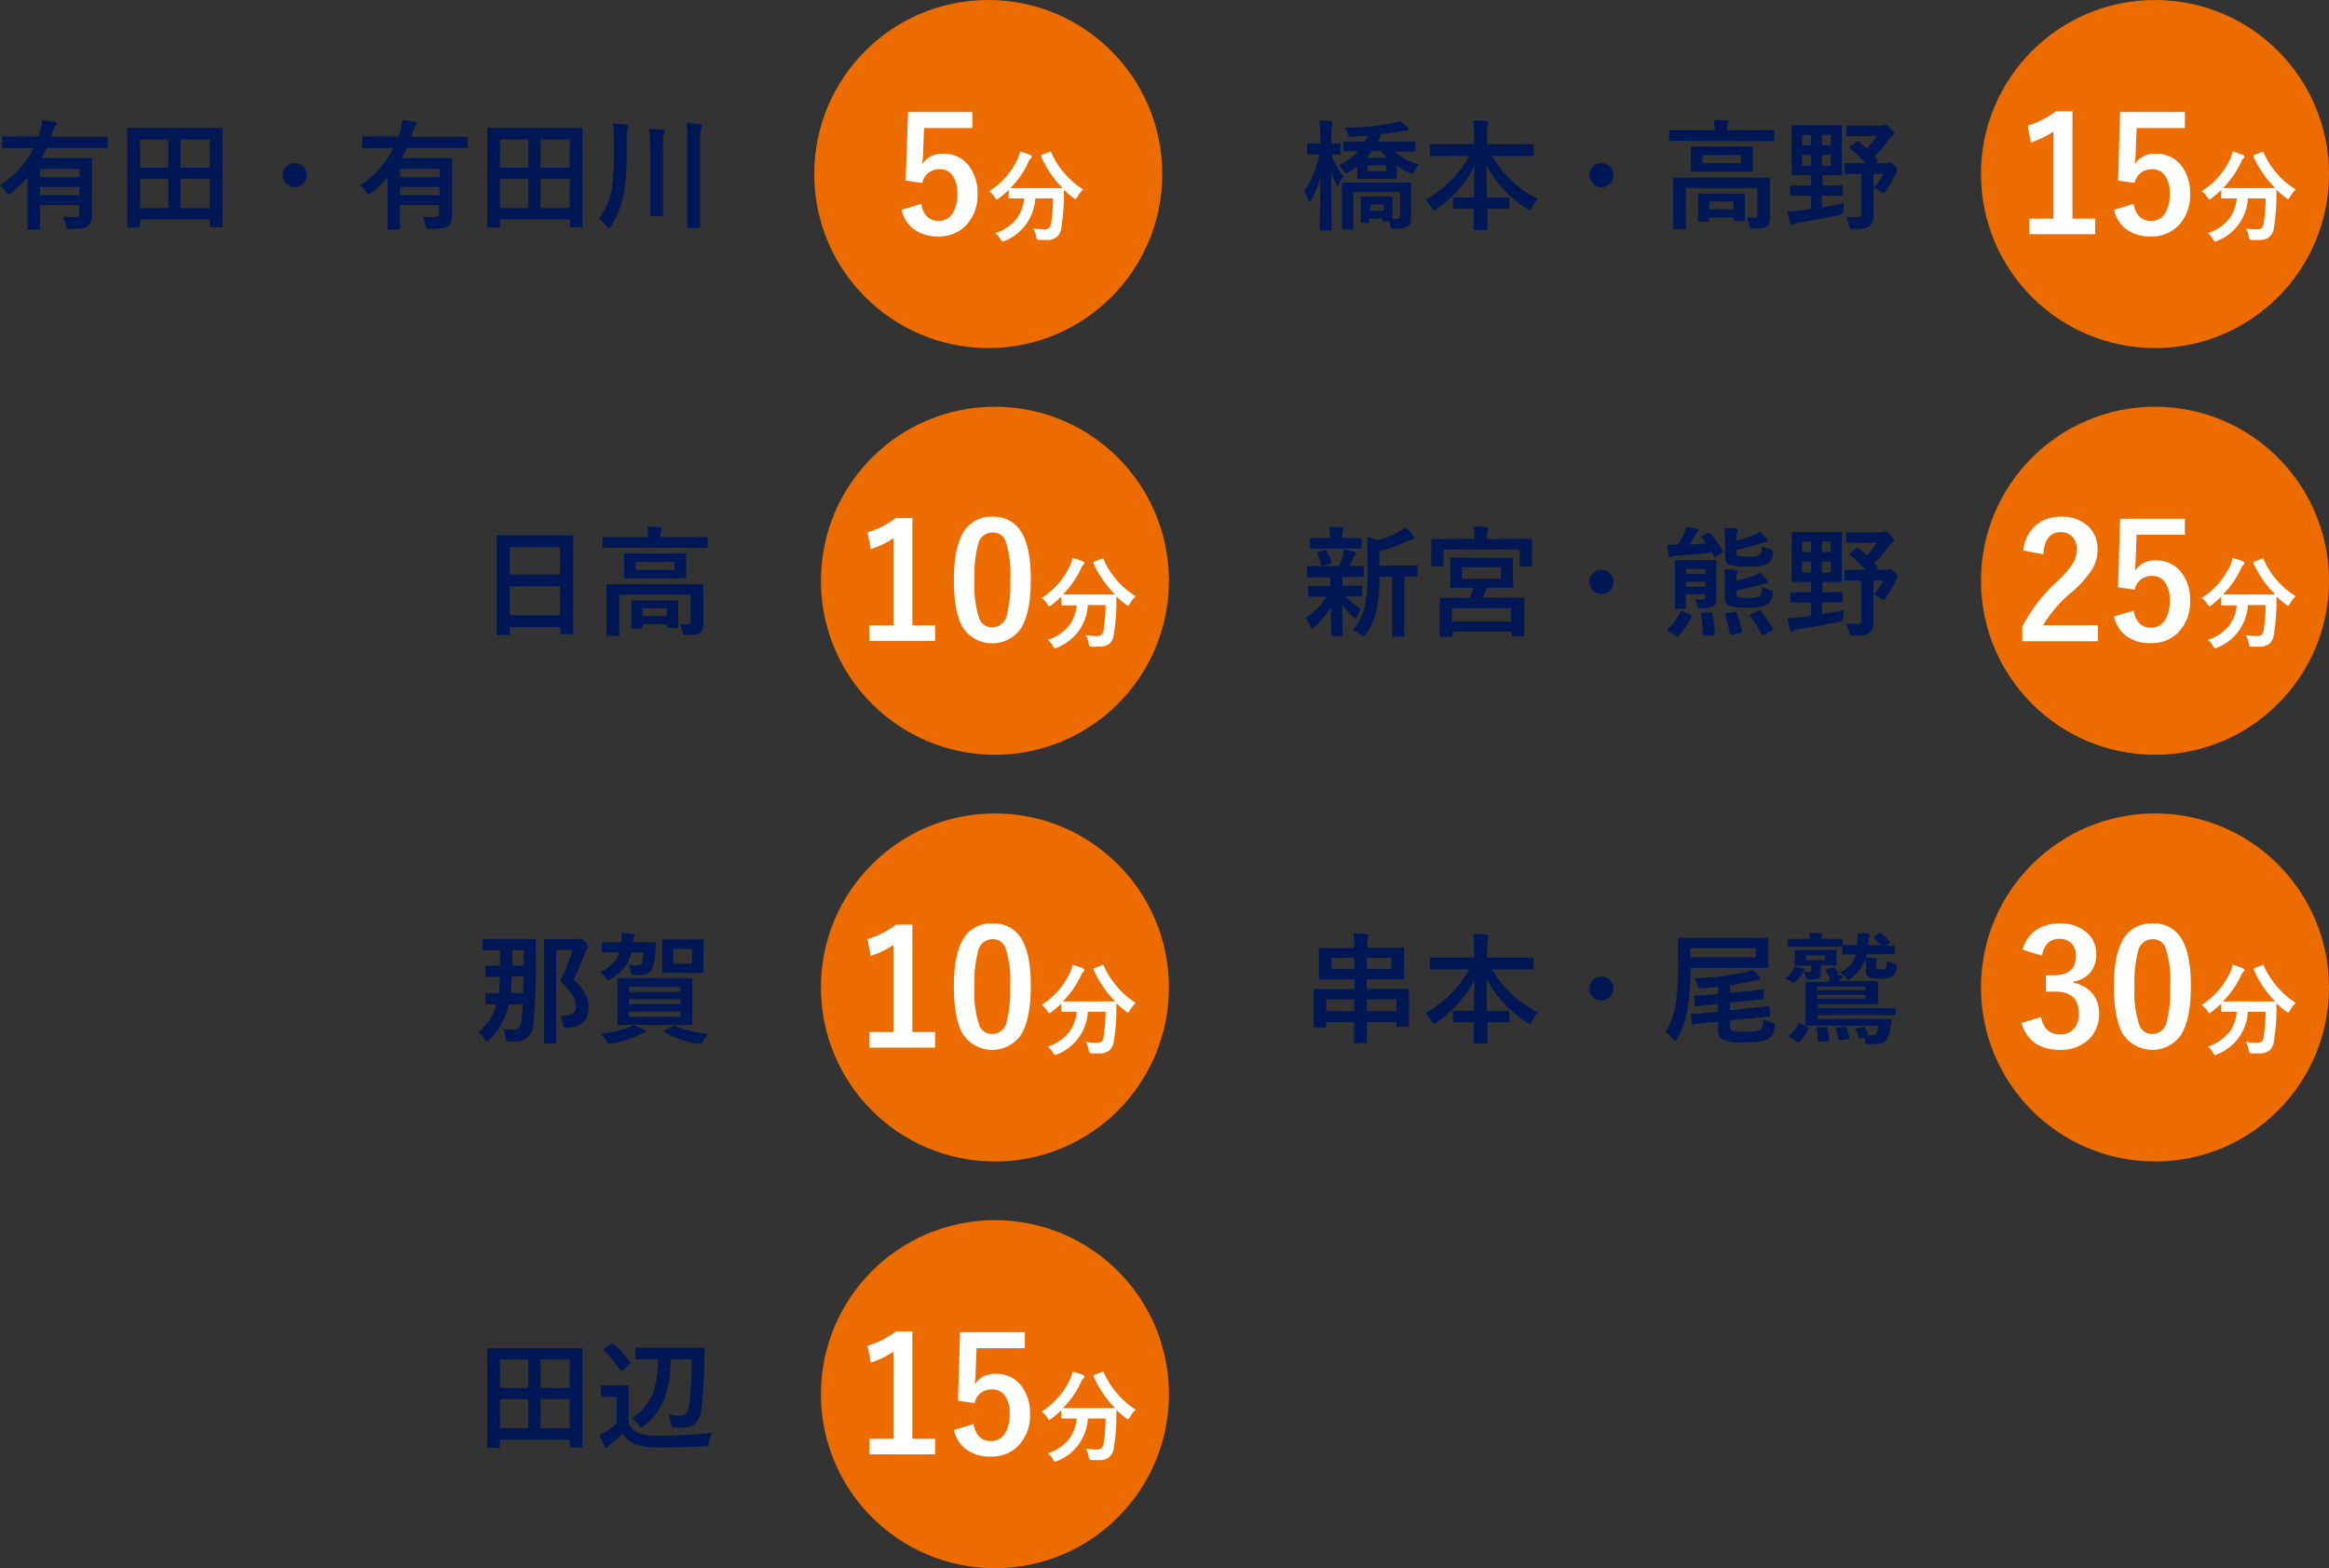 <svg xmlns="http://www.w3.org/2000/svg" viewBox="0 0 349.33 235.2"><rect x="0" y="0" width="349.33" height="235.2" fill="#333333" stroke="none"/><defs><style>.cls-1{fill:#ed6c00;}.cls-2{fill:#fff;}.cls-3{fill:#001755;}</style></defs><title>doctorheli__chart03</title><g id="レイヤー_2" data-name="レイヤー 2"><g id="レイヤー_1-2" data-name="レイヤー 1"><circle class="cls-1" cx="148.23" cy="26.1" r="26.1"/><path class="cls-2" d="M145.84,16.8v2.4H138.6l-.15,3.69c0,.67-.07,1.25-.14,1.74a3.52,3.52,0,0,1,3.14-1.58,4.69,4.69,0,0,1,3.9,1.85,6.62,6.62,0,0,1,1.27,4.15,6.51,6.51,0,0,1-1.84,4.87,5.56,5.56,0,0,1-4,1.54A6.06,6.06,0,0,1,137,34.33a4.88,4.88,0,0,1-1.76-2.86l2.93-.89q.48,2.55,2.61,2.55a2.4,2.4,0,0,0,2.15-1.21,5.29,5.29,0,0,0,.66-2.83,4.46,4.46,0,0,0-.79-2.87,2.31,2.31,0,0,0-1.88-.84,2.56,2.56,0,0,0-2.59,2.06l-2.49-.36.36-10.28Z"/><path class="cls-2" d="M162.46,28.41a4.67,4.67,0,0,0-.86,1.12c-.13.22-.23.33-.29.33a.81.81,0,0,1-.31-.19,13.38,13.38,0,0,1-1.43-1.21s0,.53,0,1.48a32.74,32.74,0,0,1-.38,4.2,2.21,2.21,0,0,1-.71,1.43,2.39,2.39,0,0,1-1.52.42c-.44,0-.78,0-1,0s-.38-.05-.42-.11a1.26,1.26,0,0,1-.12-.42,3.25,3.25,0,0,0-.47-1.2,12.5,12.5,0,0,0,1.71.14,1,1,0,0,0,.72-.24,1.31,1.31,0,0,0,.28-.69,24.73,24.73,0,0,0,.29-3.72h-2.67a7.27,7.27,0,0,1-4.56,6.36,1.18,1.18,0,0,1-.36.12c-.07,0-.18-.12-.32-.36a2.5,2.5,0,0,0-.76-.9,6.82,6.82,0,0,0,3.22-2.17,6,6,0,0,0,1.11-3.05h-.18l-2,0c-.08,0-.12,0-.14,0a.22.22,0,0,1,0-.14V28.49a14,14,0,0,1-1.45,1.24,1.32,1.32,0,0,1-.32.2c-.07,0-.17-.11-.32-.33a2.93,2.93,0,0,0-.84-.92,11.47,11.47,0,0,0,4.33-4.95,4.5,4.5,0,0,0,.3-1,9.5,9.5,0,0,1,1.56.52c.14.07.21.15.21.26a.37.37,0,0,1-.12.23,1.27,1.27,0,0,0-.34.47,13.78,13.78,0,0,1-2.75,4q.42,0,1.89,0h4c1.1,0,1.74,0,1.94,0a15.9,15.9,0,0,1-3.22-4.75.49.49,0,0,1,0-.12c0-.05.06-.09.17-.14l1.06-.42a.49.49,0,0,1,.17-.06s.08.05.12.14a11.86,11.86,0,0,0,2.2,3.37A11.33,11.33,0,0,0,162.46,28.41Z"/><path class="cls-3" d="M0,27.77a13.36,13.36,0,0,0,5.05-5.58H2.79l-2.29,0c-.09,0-.15,0-.17,0a.47.47,0,0,1,0-.16V20.65a.31.31,0,0,1,0-.18.3.3,0,0,1,.16,0l2.29,0h3A7.24,7.24,0,0,0,6,19.71,10.09,10.09,0,0,0,6.34,18a14.11,14.11,0,0,1,1.83.29c.23.06.35.15.35.25a.66.66,0,0,1-.21.34,2.71,2.71,0,0,0-.37.83l-.26.81h6l2.28,0q.18,0,.18.21V22c0,.13-.06.2-.18.2l-2.28,0H7a16.85,16.85,0,0,1-.77,1.51h4.83l2.55,0a.36.36,0,0,1,.19,0,.32.32,0,0,1,0,.17l0,2.39v3.26l0,2.79a1.91,1.91,0,0,1-.54,1.52,2.11,2.11,0,0,1-.95.39,11.58,11.58,0,0,1-1.74.11,1,1,0,0,1-.52-.08,1.29,1.29,0,0,1-.16-.46,4.85,4.85,0,0,0-.49-1.3c.56,0,1.13.07,1.71.07a1,1,0,0,0,.63-.15.63.63,0,0,0,.15-.48V30.76H6v1.43l0,2.06c0,.1,0,.15,0,.18a.4.4,0,0,1-.15,0H4.32a.36.36,0,0,1-.19,0,.32.32,0,0,1,0-.17l0-2.06V26.62A18.66,18.66,0,0,1,1.7,28.94a.81.81,0,0,1-.41.22c-.08,0-.2-.11-.36-.34A4.62,4.62,0,0,0,0,27.77Zm11.92-2.43H6v1.23h5.93ZM6,29.29h5.93V28.05H6Z"/><path class="cls-3" d="M20.79,34.13H19.24c-.09,0-.14,0-.16,0a.29.29,0,0,1,0-.17l0-6.4V24.06l0-4.71c0-.1,0-.15,0-.17a.29.29,0,0,1,.17,0l2.44,0h9.07l2.45,0c.1,0,.15,0,.17,0s0,.07,0,.16l0,4.18v4l0,6.39c0,.09,0,.15,0,.16s-.07,0-.16,0H31.67a.31.31,0,0,1-.18,0,.3.3,0,0,1,0-.16v-1H21v1c0,.1,0,.15,0,.17S20.88,34.13,20.79,34.13ZM21,20.9v4.25h4.23V20.9Zm0,10.31h4.23V26.84H21ZM31.46,20.9H27.07v4.25h4.39ZM27.07,31.21h4.39V26.84H27.07Z"/><path class="cls-3" d="M44.21,24.46a1.82,1.82,0,0,1,1.8,1.8,1.8,1.8,0,0,1-1.8,1.8,1.76,1.76,0,0,1-1.34-.59A1.81,1.81,0,0,1,43,24.93,1.75,1.75,0,0,1,44.21,24.46Z"/><path class="cls-3" d="M54,27.77a13.36,13.36,0,0,0,5-5.58H56.79l-2.29,0c-.09,0-.15,0-.17,0a.47.47,0,0,1,0-.16V20.65a.31.31,0,0,1,0-.18.3.3,0,0,1,.16,0l2.29,0h3a7.24,7.24,0,0,0,.24-.77A10.09,10.09,0,0,0,60.34,18a14.11,14.11,0,0,1,1.83.29c.23.06.35.15.35.25a.66.66,0,0,1-.21.34,2.71,2.71,0,0,0-.37.83l-.26.81h6l2.28,0q.18,0,.18.21V22c0,.13-.06.2-.18.2l-2.28,0H61a16.85,16.85,0,0,1-.77,1.51h4.83l2.55,0a.36.36,0,0,1,.19,0,.32.32,0,0,1,0,.17l0,2.39v3.26l0,2.79a1.91,1.91,0,0,1-.54,1.52,2.11,2.11,0,0,1-1,.39,11.58,11.58,0,0,1-1.74.11,1,1,0,0,1-.52-.08,1.29,1.29,0,0,1-.16-.46,4.85,4.85,0,0,0-.49-1.3c.56,0,1.13.07,1.71.07a1,1,0,0,0,.63-.15.63.63,0,0,0,.15-.48V30.76H60v1.43l0,2.06c0,.1,0,.15,0,.18a.4.4,0,0,1-.15,0H58.32a.36.36,0,0,1-.19,0,.32.32,0,0,1,0-.17l0-2.06V26.62a18.66,18.66,0,0,1-2.44,2.32.81.81,0,0,1-.41.22c-.08,0-.2-.11-.36-.34A4.62,4.62,0,0,0,54,27.77Zm11.92-2.43H60v1.23h5.93ZM60,29.29h5.93V28.05H60Z"/><path class="cls-3" d="M74.79,34.13H73.24c-.09,0-.14,0-.16,0a.29.29,0,0,1,0-.17l0-6.4V24.06l0-4.71c0-.1,0-.15,0-.17a.29.29,0,0,1,.17,0l2.44,0h9.07l2.45,0c.1,0,.15,0,.17,0s0,.07,0,.16l0,4.18v4l0,6.39c0,.09,0,.15,0,.16s-.07,0-.16,0H85.67a.31.31,0,0,1-.18,0,.3.3,0,0,1,0-.16v-1H75v1c0,.1,0,.15,0,.17S74.88,34.13,74.79,34.13ZM75,20.9v4.25h4.23V20.9Zm0,10.31h4.23V26.84H75ZM85.46,20.9H81.07v4.25h4.39ZM81.07,31.21h4.39V26.84H81.07Z"/><path class="cls-3" d="M89.81,32.77a9.71,9.71,0,0,0,1.94-4.42,29.64,29.64,0,0,0,.34-5.28v-1.8a18.17,18.17,0,0,0-.18-2.73c.89,0,1.56.1,2,.16.22,0,.33.1.33.23a1.48,1.48,0,0,1-.14.42A11.93,11.93,0,0,0,94,21.3v1.6a33.27,33.27,0,0,1-.42,6,13.67,13.67,0,0,1-1.94,5c-.15.22-.25.32-.32.32s-.18-.1-.36-.3A5,5,0,0,0,89.81,32.77Zm7.55-13.44a20.11,20.11,0,0,1,2,.13c.22,0,.32.09.32.23a2,2,0,0,1-.12.44A6.81,6.81,0,0,0,99.44,22v7.23l0,3a.31.31,0,0,1,0,.18.36.36,0,0,1-.19,0H97.67c-.09,0-.15,0-.16,0a.36.36,0,0,1,0-.18l0-3V22.05A21,21,0,0,0,97.36,19.33Zm5.61-.86a17.2,17.2,0,0,1,2,.15c.21,0,.32.11.32.24a2.29,2.29,0,0,1-.12.4,6.71,6.71,0,0,0-.15,1.9v9.53l0,3.32a.31.31,0,0,1,0,.18.3.3,0,0,1-.16,0h-1.61a.27.27,0,0,1-.17,0,.49.49,0,0,1,0-.17l0-3.3V21.22A22.81,22.81,0,0,0,103,18.47Z"/><circle class="cls-1" cx="149.23" cy="87.1" r="26.1"/><path class="cls-2" d="M136.85,77.68V93.79h3.41v2.33h-9.87V93.79H134V80.73a13.32,13.32,0,0,1-3.39,1.63l-.48-2.52a13.4,13.4,0,0,0,4.26-2.16Z"/><path class="cls-2" d="M148.86,77.5A4.75,4.75,0,0,1,153.31,80q1.31,2.31,1.3,6.94,0,5.3-1.7,7.61a5.27,5.27,0,0,1-8.58-.58q-1.26-2.32-1.26-7c0-3.51.57-6,1.71-7.57A4.8,4.8,0,0,1,148.86,77.5Zm0,2.36a2.19,2.19,0,0,0-2.14,1.73,18,18,0,0,0-.56,5.33,16.1,16.1,0,0,0,.71,5.82,2,2,0,0,0,1.93,1.34A2.23,2.23,0,0,0,151,92.29a18.89,18.89,0,0,0,.54-5.37,15.68,15.68,0,0,0-.71-5.76A2,2,0,0,0,148.86,79.86Z"/><path class="cls-2" d="M170.34,89.41a4.67,4.67,0,0,0-.86,1.12c-.13.22-.23.33-.29.33s-.15-.06-.31-.19a13.38,13.38,0,0,1-1.43-1.21s0,.53,0,1.48a32.74,32.74,0,0,1-.38,4.2,2.21,2.21,0,0,1-.71,1.43,2.39,2.39,0,0,1-1.52.42c-.44,0-.78,0-1,0s-.38,0-.42-.11a1.17,1.17,0,0,1-.13-.42,3.1,3.1,0,0,0-.46-1.2,12.5,12.5,0,0,0,1.71.14,1,1,0,0,0,.72-.24,1.39,1.39,0,0,0,.28-.69,26.13,26.13,0,0,0,.29-3.72h-2.67a7.27,7.27,0,0,1-4.56,6.36,1.13,1.13,0,0,1-.37.12c-.06,0-.17-.12-.31-.36a2.61,2.61,0,0,0-.76-.9,6.82,6.82,0,0,0,3.22-2.17,6,6,0,0,0,1.11-3h-.18l-2,0c-.08,0-.13,0-.14,0a.22.22,0,0,1,0-.14V89.49a14,14,0,0,1-1.45,1.24,1.12,1.12,0,0,1-.33.2c-.06,0-.16-.11-.31-.33a2.93,2.93,0,0,0-.84-.92,11.54,11.54,0,0,0,4.33-5,4.5,4.5,0,0,0,.3-1,9.5,9.5,0,0,1,1.56.52c.14.07.21.15.21.26a.37.37,0,0,1-.12.23,1.17,1.17,0,0,0-.34.47,13.78,13.78,0,0,1-2.75,4q.42,0,1.89,0h4c1.09,0,1.74,0,1.94,0A15.9,15.9,0,0,1,164,84.48a.49.49,0,0,1,0-.12s.06-.09.17-.14l1.06-.42a.49.49,0,0,1,.17-.06s.08.05.12.14a11.86,11.86,0,0,0,2.2,3.37A11.33,11.33,0,0,0,170.34,89.41Z"/><path class="cls-3" d="M76.27,95.23H74.66a.28.28,0,0,1-.16,0s0-.07,0-.16l0-6.41V85.15l0-4.7a.31.31,0,0,1,0-.18.32.32,0,0,1,.17,0l2.48,0h6.18l2.49,0c.09,0,.15,0,.16,0a.32.32,0,0,1,0,.17l0,4.17v4l0,6.32c0,.1,0,.16,0,.18a.24.24,0,0,1-.15,0h-1.6a.29.29,0,0,1-.18,0,.29.29,0,0,1,0-.17v-.88H76.46v1a.29.29,0,0,1,0,.17S76.35,95.23,76.27,95.23Zm.19-13.17v4.1H84v-4.1Zm0,10.22H84V87.93H76.46Z"/><path class="cls-3" d="M92.83,82.13l-2.29,0a.29.29,0,0,1-.17,0,.28.28,0,0,1,0-.16V80.71c0-.1,0-.15,0-.17a.28.28,0,0,1,.16,0l2.29,0H97.2v-.06A6.85,6.85,0,0,0,97.08,79c.59,0,1.22,0,1.9.09.2,0,.29.08.29.18s0,.13-.12.36a3.61,3.61,0,0,0-.08.86v.06h4.61l2.29,0c.09,0,.15,0,.17,0a.42.42,0,0,1,0,.16V82a.29.29,0,0,1,0,.17.32.32,0,0,1-.16,0l-2.29,0ZM102,93.58a11.36,11.36,0,0,0,1.15.07q.45,0,.45-.51V89.2H92.87v4l0,2a.29.29,0,0,1,0,.17.3.3,0,0,1-.16,0H91.15c-.09,0-.15,0-.17,0a.42.42,0,0,1,0-.16l0-2v-3.5l0-1.9c0-.1,0-.16,0-.17a.32.32,0,0,1,.17,0l2.43,0h9.31l2.43,0c.1,0,.16,0,.17,0s0,.07,0,.16l0,2v1.48l0,2.28a1.63,1.63,0,0,1-.43,1.29,1.4,1.4,0,0,1-.72.31,8.29,8.29,0,0,1-1.31.07.92.92,0,0,1-.53-.09,1.11,1.11,0,0,1-.14-.46A3.62,3.62,0,0,0,102,93.58ZM100.42,83l2.32,0c.1,0,.16,0,.18,0s0,.07,0,.16l0,1.17v1.1l0,1.14c0,.09,0,.15,0,.16a.29.29,0,0,1-.17,0l-2.32,0H96.08l-2.31,0c-.1,0-.16,0-.18,0a.4.4,0,0,1,0-.15l0-1.14v-1.1l0-1.17c0-.1,0-.15,0-.17a.32.32,0,0,1,.17,0l2.31,0ZM96.16,94.26h-1.3c-.09,0-.15,0-.17,0a.42.42,0,0,1,0-.16l0-2.06v-.68l0-1.13a.29.29,0,0,1,0-.17.32.32,0,0,1,.16,0l1.94,0h2.82l1.93,0c.1,0,.16,0,.17,0a.28.28,0,0,1,0,.16l0,1v.79l0,2c0,.09,0,.14,0,.16s-.07,0-.16,0h-1.34a.31.31,0,0,1-.18,0,.3.3,0,0,1,0-.16v-.38H96.35v.48a.29.29,0,0,1,0,.17S96.25,94.26,96.16,94.26Zm5-8.78v-1.2h-5.8v1.2Zm-4.79,5.75v1.16H100V91.23Z"/><circle class="cls-1" cx="149.23" cy="148.1" r="26.1"/><path class="cls-2" d="M136.85,138.68v16.11h3.41v2.33h-9.87v-2.33H134V141.73a13.32,13.32,0,0,1-3.39,1.63l-.48-2.52a13.4,13.4,0,0,0,4.26-2.16Z"/><path class="cls-2" d="M148.86,138.5a4.75,4.75,0,0,1,4.45,2.47q1.31,2.31,1.3,6.94,0,5.29-1.7,7.61a5.27,5.27,0,0,1-8.58-.58q-1.26-2.33-1.26-7c0-3.51.57-6,1.71-7.57A4.8,4.8,0,0,1,148.86,138.5Zm0,2.36a2.19,2.19,0,0,0-2.14,1.73,18,18,0,0,0-.56,5.33,16.1,16.1,0,0,0,.71,5.82,2,2,0,0,0,1.93,1.34,2.23,2.23,0,0,0,2.18-1.79,18.89,18.89,0,0,0,.54-5.37,15.68,15.68,0,0,0-.71-5.76A2,2,0,0,0,148.86,140.86Z"/><path class="cls-2" d="M170.34,150.41a4.67,4.67,0,0,0-.86,1.12c-.13.22-.23.33-.29.33s-.15-.06-.31-.19a13.38,13.38,0,0,1-1.43-1.21s0,.53,0,1.48a32.74,32.74,0,0,1-.38,4.2,2.21,2.21,0,0,1-.71,1.43,2.39,2.39,0,0,1-1.52.42c-.44,0-.78,0-1,0s-.38-.05-.42-.11a1.17,1.17,0,0,1-.13-.42,3.1,3.1,0,0,0-.46-1.2,12.5,12.5,0,0,0,1.71.14,1,1,0,0,0,.72-.24,1.39,1.39,0,0,0,.28-.69,26.13,26.13,0,0,0,.29-3.72h-2.67a7.27,7.27,0,0,1-4.56,6.36,1.13,1.13,0,0,1-.37.12c-.06,0-.17-.12-.31-.36a2.61,2.61,0,0,0-.76-.9,6.82,6.82,0,0,0,3.22-2.17,6,6,0,0,0,1.11-3.05h-.18l-2,0c-.08,0-.13,0-.14,0a.22.22,0,0,1,0-.14v-1.09a14,14,0,0,1-1.45,1.24,1.12,1.12,0,0,1-.33.2c-.06,0-.16-.11-.31-.33a2.93,2.93,0,0,0-.84-.92,11.54,11.54,0,0,0,4.33-5,4.5,4.5,0,0,0,.3-1,9.5,9.5,0,0,1,1.56.52c.14.07.21.15.21.26a.37.37,0,0,1-.12.23,1.17,1.17,0,0,0-.34.47,13.78,13.78,0,0,1-2.75,4q.42,0,1.89,0h4c1.09,0,1.74,0,1.94,0a15.9,15.9,0,0,1-3.22-4.75.49.49,0,0,1,0-.12c0-.05.06-.09.17-.14l1.06-.42a.49.49,0,0,1,.17-.06s.08,0,.12.14a11.86,11.86,0,0,0,2.2,3.37A11.33,11.33,0,0,0,170.34,150.41Z"/><path class="cls-3" d="M73.36,155.94c-.19.17-.31.26-.38.26s-.18-.12-.32-.34a4.16,4.16,0,0,0-.88-1.07,8.8,8.8,0,0,0,1.86-2.16,7.77,7.77,0,0,0,.82-2l-1.16,0H73c-.09,0-.15,0-.17,0a.37.37,0,0,1,0-.17v-1.3c0-.1,0-.15,0-.17a.28.28,0,0,1,.16,0l1.82,0c.08-.62.14-1.45.17-2.49l-1.51,0H73a.29.29,0,0,1-.18,0,.31.31,0,0,1,0-.18V145c0-.09,0-.15,0-.16a.29.29,0,0,1,.17,0l2,0q0-1.41,0-2.31h-.29l-2.13,0c-.1,0-.16,0-.18,0s0-.06,0-.14V141c0-.1,0-.15,0-.17a.29.29,0,0,1,.17,0l2.13,0H78l2.15,0a.19.19,0,0,1,.22.22c0,.42,0,1.14,0,2.18A97.12,97.12,0,0,1,80,153.55a3,3,0,0,1-1,2.13,3,3,0,0,1-1.93.52l-.82,0a.38.38,0,0,1-.32-.13,2.34,2.34,0,0,1-.1-.5,4.58,4.58,0,0,0-.32-1.26,7.35,7.35,0,0,0,1.42.13,1.12,1.12,0,0,0,.93-.36,1.92,1.92,0,0,0,.33-.95c.09-.63.16-1.46.22-2.51H76.3A10.07,10.07,0,0,1,73.36,155.94Zm3.21-7h1.91c0-.52,0-1.35.07-2.49H76.76C76.7,147.57,76.63,148.4,76.57,149Zm2-6.43H76.83c0,.58,0,1.34,0,2.31h1.77C78.58,144.33,78.58,143.57,78.58,142.52ZM84,152.36A3.61,3.61,0,0,0,85.9,152a1.2,1.2,0,0,0,.5-1.06,3.16,3.16,0,0,0-.54-1.72,13.37,13.37,0,0,0-1.8-2.1,36.81,36.81,0,0,0,1.84-4.64H83.41v10.08l0,3.78a.29.29,0,0,1,0,.17.51.51,0,0,1-.16,0H81.8a.31.31,0,0,1-.18,0,.3.3,0,0,1,0-.16l0-3.76V144.8l0-3.79c0-.1,0-.16,0-.17a.34.34,0,0,1,.18,0l1.65,0H86.4a1.11,1.11,0,0,0,.41-.05.79.79,0,0,1,.24,0c.14,0,.37.15.68.45s.49.58.49.72a.63.63,0,0,1-.16.36,2.32,2.32,0,0,0-.35.7c-.54,1.42-1.09,2.74-1.66,3.94a7.13,7.13,0,0,1,1.88,2.43,4.64,4.64,0,0,1,.34,1.84q0,2.69-3.17,2.93h-.27c-.14,0-.24,0-.28-.12a2.22,2.22,0,0,1-.1-.45A2.74,2.74,0,0,0,84,152.36Z"/><path class="cls-3" d="M90.48,141.31l2.13,0h.62a4.91,4.91,0,0,0,0-.75,3.77,3.77,0,0,0,0-.63c.61,0,1.16.08,1.64.14.21,0,.32.09.32.2a.6.6,0,0,1-.08.24,1.55,1.55,0,0,0-.15.6.56.56,0,0,0,0,.2H96l2.16,0q.21,0,.21.24c0,.22,0,.55-.07,1a9.18,9.18,0,0,1-.43,2.68c-.28.64-.94,1-2,1l-.76,0c-.22,0-.35,0-.39-.1a1.46,1.46,0,0,1-.13-.49,3.15,3.15,0,0,0-.3-.94,7.71,7.71,0,0,0,1.15.11c.43,0,.71-.12.82-.34a5.43,5.43,0,0,0,.25-1.62H94.7a6,6,0,0,1-1.19,2.45,7.3,7.3,0,0,1-1.81,1.5,1.9,1.9,0,0,1-.44.22c-.1,0-.24-.13-.43-.41a3.55,3.55,0,0,0-.85-.84,6.32,6.32,0,0,0,2-1.33,3.94,3.94,0,0,0,.93-1.59h-.33l-2.13,0a.31.31,0,0,1-.18,0,.28.28,0,0,1,0-.16v-1.08c0-.11,0-.17,0-.19A.29.29,0,0,1,90.48,141.31ZM95,153.75a16.17,16.17,0,0,1,1.59.68c.17.07.25.16.25.26s-.09.18-.27.22a3.43,3.43,0,0,0-.74.31,13.59,13.59,0,0,1-4.1,1.27,2.44,2.44,0,0,1-.37,0c-.15,0-.3-.13-.44-.38a4.48,4.48,0,0,0-.81-1.09,15.52,15.52,0,0,0,4-.84A4.43,4.43,0,0,0,95,153.75Zm6.18-7.05,2.48,0c.1,0,.16,0,.18,0a.42.42,0,0,1,0,.16l0,1.76v3.17l0,1.75a.31.31,0,0,1,0,.18.29.29,0,0,1-.17,0l-2.48,0H95.27l-2.49,0a.29.29,0,0,1-.18,0s0-.08,0-.17l0-1.75v-3.17l0-1.76c0-.1,0-.15,0-.17a.29.29,0,0,1,.17,0l2.49,0ZM94.34,148v.76h7.72V148Zm0,2.61h7.72v-.75H94.34Zm7.72,1.91v-.81H94.34v.81Zm1.41-11.63,1.86,0c.1,0,.16,0,.17,0a.32.32,0,0,1,0,.17l0,1.44v1.82l0,1.43a.31.31,0,0,1,0,.18.32.32,0,0,1-.17,0l-1.86,0h-2.13l-1.84,0a.33.33,0,0,1-.19,0,.29.29,0,0,1,0-.17l0-1.43v-1.82l0-1.44c0-.1,0-.16,0-.17a.29.29,0,0,1,.17,0l1.84,0Zm-2.11,13a14.21,14.21,0,0,0,4.89,1.16,5.3,5.3,0,0,0-.86,1.16c-.14.23-.28.35-.45.35l-.39-.05a14,14,0,0,1-2.75-.72,11,11,0,0,1-2.17-1c-.07-.06-.11-.1-.11-.13s.07-.1.2-.15l1.2-.57a.63.63,0,0,1,.24-.08A.47.47,0,0,1,101.36,153.83Zm2.42-9.36v-2.22H101v2.22Z"/><circle class="cls-1" cx="149.23" cy="209.1" r="26.1"/><path class="cls-2" d="M136.85,199.68v16.11h3.41v2.33h-9.87v-2.33H134V202.73a13.32,13.32,0,0,1-3.39,1.63l-.48-2.52a13.4,13.4,0,0,0,4.26-2.16Z"/><path class="cls-2" d="M153.72,199.8v2.4h-7.24l-.15,3.69c0,.67-.07,1.25-.14,1.74a3.52,3.52,0,0,1,3.14-1.58,4.69,4.69,0,0,1,3.9,1.85,6.61,6.61,0,0,1,1.26,4.15,6.47,6.47,0,0,1-1.84,4.87,5.53,5.53,0,0,1-4,1.54,6,6,0,0,1-3.8-1.13,4.88,4.88,0,0,1-1.76-2.86l2.93-.89q.48,2.55,2.61,2.55a2.4,2.4,0,0,0,2.15-1.21,5.29,5.29,0,0,0,.66-2.83,4.46,4.46,0,0,0-.79-2.87,2.31,2.31,0,0,0-1.88-.84,2.55,2.55,0,0,0-2.59,2.06l-2.49-.36L144,199.8Z"/><path class="cls-2" d="M170.34,211.41a4.67,4.67,0,0,0-.86,1.12c-.13.22-.23.33-.29.33s-.15-.06-.31-.19a13.38,13.38,0,0,1-1.43-1.21s0,.53,0,1.48a32.74,32.74,0,0,1-.38,4.2,2.21,2.21,0,0,1-.71,1.43,2.39,2.39,0,0,1-1.52.42c-.44,0-.78,0-1,0s-.38-.05-.42-.11a1.17,1.17,0,0,1-.13-.42,3.1,3.1,0,0,0-.46-1.2,12.5,12.5,0,0,0,1.71.14,1,1,0,0,0,.72-.24,1.39,1.39,0,0,0,.28-.69,26.13,26.13,0,0,0,.29-3.72h-2.67a7.27,7.27,0,0,1-4.56,6.36,1.13,1.13,0,0,1-.37.12c-.06,0-.17-.12-.31-.36a2.61,2.61,0,0,0-.76-.9,6.82,6.82,0,0,0,3.22-2.17,6,6,0,0,0,1.11-3.05h-.18l-2,0c-.08,0-.13,0-.14,0a.22.22,0,0,1,0-.14v-1.09a14,14,0,0,1-1.45,1.24,1.12,1.12,0,0,1-.33.2c-.06,0-.16-.11-.31-.33a2.93,2.93,0,0,0-.84-.92,11.54,11.54,0,0,0,4.33-5,4.5,4.5,0,0,0,.3-1,9.5,9.5,0,0,1,1.56.52c.14.07.21.15.21.26a.37.37,0,0,1-.12.23,1.17,1.17,0,0,0-.34.47,13.78,13.78,0,0,1-2.75,4q.42,0,1.89,0h4c1.09,0,1.74,0,1.94,0a15.9,15.9,0,0,1-3.22-4.75.49.49,0,0,1,0-.12c0-.05.06-.09.17-.14l1.06-.42a.49.49,0,0,1,.17-.06s.08,0,.12.14a11.86,11.86,0,0,0,2.2,3.37A11.33,11.33,0,0,0,170.34,211.41Z"/><path class="cls-3" d="M74.79,217.13H73.24c-.09,0-.14,0-.16,0a.29.29,0,0,1,0-.17l0-6.4v-3.47l0-4.71c0-.1,0-.15,0-.17a.29.29,0,0,1,.17,0l2.44,0h9.07l2.45,0c.1,0,.15,0,.17,0s0,.07,0,.16l0,4.18v4l0,6.39c0,.09,0,.15,0,.16s-.07,0-.16,0H85.67a.31.31,0,0,1-.18,0,.3.3,0,0,1,0-.16v-1H75v1c0,.1,0,.15,0,.17S74.88,217.13,74.79,217.13ZM75,203.9v4.25h4.23V203.9Zm0,10.31h4.23v-4.37H75ZM85.46,203.9H81.07v4.25h4.39Zm-4.39,10.31h4.39v-4.37H81.07Z"/><path class="cls-3" d="M106.83,214.9a3.35,3.35,0,0,0-.48,1.4c0,.3-.1.47-.17.52a1,1,0,0,1-.5.09q-3.25.18-6.3.18a12,12,0,0,1-4.21-.52A3.67,3.67,0,0,1,93.4,215a21.38,21.38,0,0,1-1.85,1.58,2,2,0,0,0-.36.36c-.09.12-.17.18-.27.18s-.18-.08-.25-.23a15.14,15.14,0,0,1-.74-1.69c.5-.24.85-.43,1.06-.56a10.3,10.3,0,0,0,1.51-1.14v-4h-.86l-1.31,0c-.11,0-.17,0-.19,0a.29.29,0,0,1,0-.17v-1.39c0-.1,0-.15,0-.17s.08,0,.18,0l1.31,0h1.14l1.34,0a.34.34,0,0,1,.18,0s0,.08,0,.16l0,1.71v3.82a3.1,3.1,0,0,0,1.48,1.49,10,10,0,0,0,3.33.38C101.52,215.31,104.09,215.17,106.83,214.9ZM92.05,201.57a15.2,15.2,0,0,1,2.45,2.76.29.29,0,0,1,.07.14c0,.05-.06.13-.19.24l-1,.79c-.1.07-.16.11-.2.11s-.11-.05-.16-.13a15.68,15.68,0,0,0-2.42-2.88.25.25,0,0,1-.09-.15s.06-.11.19-.19l1-.69a.44.44,0,0,1,.22-.1A.28.28,0,0,1,92.05,201.57Zm11.7,2.31h-3.17a16.61,16.61,0,0,1-1.06,6.24,9.48,9.48,0,0,1-2.94,3.73c-.2.17-.33.25-.39.25s-.2-.13-.38-.39a3.72,3.72,0,0,0-1.06-1,7.88,7.88,0,0,0,3.08-3.5,13.86,13.86,0,0,0,.84-5.35h-.79l-2.39,0c-.1,0-.16,0-.17,0a.24.24,0,0,1,0-.15v-1.42c0-.09,0-.15,0-.17l.16,0,2.39,0h5.17l2.43,0a.2.2,0,0,1,.22.22q0,.1-.06,1.83a59,59,0,0,1-.43,7.24,3.38,3.38,0,0,1-1,2.15,2.77,2.77,0,0,1-1.81.54q-.64,0-1.08,0a1,1,0,0,1-.52-.12,1.87,1.87,0,0,1-.15-.5,5.25,5.25,0,0,0-.39-1.34,11.55,11.55,0,0,0,1.85.18,1,1,0,0,0,.9-.42,3.33,3.33,0,0,0,.4-1.35A56.61,56.61,0,0,0,103.75,203.88Z"/><circle class="cls-1" cx="323.23" cy="26.1" r="26.1"/><path class="cls-2" d="M310.85,16.68V32.79h3.41v2.33h-9.87V32.79H308V19.73a13.32,13.32,0,0,1-3.39,1.63l-.48-2.52a13.4,13.4,0,0,0,4.26-2.16Z"/><path class="cls-2" d="M327.72,16.8v2.4h-7.24l-.15,3.69c0,.67-.07,1.25-.14,1.74a3.52,3.52,0,0,1,3.14-1.58,4.69,4.69,0,0,1,3.9,1.85,6.61,6.61,0,0,1,1.26,4.15,6.47,6.47,0,0,1-1.84,4.87,5.53,5.53,0,0,1-4,1.54,6,6,0,0,1-3.8-1.13,4.88,4.88,0,0,1-1.76-2.86l2.93-.89q.48,2.55,2.61,2.55a2.4,2.4,0,0,0,2.15-1.21,5.29,5.29,0,0,0,.66-2.83,4.46,4.46,0,0,0-.79-2.87,2.31,2.31,0,0,0-1.88-.84,2.55,2.55,0,0,0-2.59,2.06l-2.49-.36L318,16.8Z"/><path class="cls-2" d="M344.34,28.41a4.67,4.67,0,0,0-.86,1.12c-.13.22-.23.33-.29.33s-.15-.06-.31-.19a13.38,13.38,0,0,1-1.43-1.21s0,.53,0,1.48a32.74,32.74,0,0,1-.38,4.2,2.21,2.21,0,0,1-.71,1.43,2.39,2.39,0,0,1-1.52.42c-.44,0-.78,0-1,0s-.38-.05-.42-.11a1.17,1.17,0,0,1-.13-.42,3.1,3.1,0,0,0-.46-1.2,12.5,12.5,0,0,0,1.71.14,1,1,0,0,0,.72-.24,1.39,1.39,0,0,0,.28-.69,26.13,26.13,0,0,0,.29-3.72h-2.67a7.27,7.27,0,0,1-4.56,6.36,1.13,1.13,0,0,1-.37.12c-.06,0-.17-.12-.31-.36a2.61,2.61,0,0,0-.76-.9,6.82,6.82,0,0,0,3.22-2.17,6,6,0,0,0,1.11-3.05h-.18l-2,0c-.08,0-.13,0-.14,0a.22.22,0,0,1,0-.14V28.49a14,14,0,0,1-1.45,1.24,1.12,1.12,0,0,1-.33.2c-.06,0-.16-.11-.31-.33a2.93,2.93,0,0,0-.84-.92,11.54,11.54,0,0,0,4.33-4.95,4.5,4.5,0,0,0,.3-1,9.5,9.5,0,0,1,1.56.52c.14.07.21.15.21.26a.37.37,0,0,1-.12.23,1.17,1.17,0,0,0-.34.47,13.78,13.78,0,0,1-2.75,4q.42,0,1.89,0h4c1.09,0,1.74,0,1.94,0A15.9,15.9,0,0,1,338,23.48a.49.49,0,0,1,0-.12c0-.05.06-.09.17-.14l1.06-.42a.49.49,0,0,1,.17-.06s.08.05.12.14a11.86,11.86,0,0,0,2.2,3.37A11.33,11.33,0,0,0,344.34,28.41Z"/><path class="cls-3" d="M196.69,30c-.12.2-.19.3-.24.3s-.13-.1-.2-.3a4.6,4.6,0,0,0-.63-1.28,15.83,15.83,0,0,0,2.27-5.56h-.09l-1.56,0c-.09,0-.14,0-.16,0a.31.31,0,0,1,0-.18V21.71c0-.14.06-.2.19-.2l1.56,0H198V20.45a20.1,20.1,0,0,0-.11-2.38,15.75,15.75,0,0,1,1.72.13c.2,0,.29.11.29.2a1.09,1.09,0,0,1-.1.36,7,7,0,0,0-.11,1.67v1.11l1.17,0c.11,0,.17,0,.19,0a.54.54,0,0,1,0,.17V23a.4.4,0,0,1,0,.2.53.53,0,0,1-.18,0h-.36l-.79,0a10.72,10.72,0,0,0,1.79,3.28,4.2,4.2,0,0,0-.67,1.12c-.09.21-.16.31-.2.31s-.15-.1-.23-.29a9.15,9.15,0,0,1-.74-1.91c0,2,0,4.09.06,6.28,0,.51,0,1.12,0,1.83v.56a.29.29,0,0,1,0,.17.49.49,0,0,1-.17,0h-1.43a.31.31,0,0,1-.18,0,.51.51,0,0,1,0-.16s0-.43,0-1.23c.06-2.36.09-4.55.1-6.59A15.83,15.83,0,0,1,196.69,30Zm4.1-5.24a7.86,7.86,0,0,0,2.94-2.08l-1.6,0h-.46c-.09,0-.15,0-.17,0s0-.07,0-.15V21.45a.36.36,0,0,1,0-.19.28.28,0,0,1,.16,0l2.45,0h.59a6.9,6.9,0,0,0,.43-.91c-.54.05-1.32.1-2.34.14h-.19a.37.37,0,0,1-.29-.09,2.27,2.27,0,0,1-.17-.35,4.24,4.24,0,0,0-.48-.91,38,38,0,0,0,7.4-.71,8.46,8.46,0,0,0,1-.27c.3.24.63.54,1,.89a.48.48,0,0,1,.19.33c0,.14-.11.22-.31.22a7.84,7.84,0,0,0-.79.09c-.88.16-1.9.31-3,.44a10.74,10.74,0,0,1-.49,1.12h3l2.45,0c.09,0,.15,0,.17.05a.49.49,0,0,1,0,.17v1.09c0,.09,0,.14,0,.16a.3.3,0,0,1-.16,0l-2.45,0h-.45a7.67,7.67,0,0,0,3.59,1.91,4.81,4.81,0,0,0-.62,1c-.14.31-.25.47-.33.47l-.41-.16a9.51,9.51,0,0,1-1.94-1.1v.79l0,1a.36.36,0,0,1,0,.19.29.29,0,0,1-.17,0l-1.74,0H205.5l-1.74,0c-.1,0-.17,0-.19,0a.36.36,0,0,1,0-.18l0-1v-.67a11.65,11.65,0,0,1-1.3.86,1.18,1.18,0,0,1-.41.17q-.13,0-.36-.39A3.3,3.3,0,0,0,200.79,24.77Zm4.51,8.66h-1a.33.33,0,0,1-.19,0,.29.29,0,0,1,0-.17l0-1.87v-.72l0-1a.26.26,0,0,1,0-.18.31.31,0,0,1,.18,0l1.38,0h1.59l1.38,0c.11,0,.17,0,.2,0a.57.57,0,0,1,0,.18l0,.8v.8c0,.9,0,1.42,0,1.56h.69a.4.4,0,0,0,.45-.46V28.8h-7v3.72l0,1.75a.24.24,0,0,1,0,.16l-.17,0h-1.34c-.13,0-.19-.06-.19-.18l0-1.75V29.34l0-1.79c0-.09,0-.15,0-.16a.28.28,0,0,1,.16,0l2.43,0h5.11l2.45,0c.11,0,.17,0,.2,0a.4.4,0,0,1,0,.15l0,1.93v1.2l0,2.06a1.52,1.52,0,0,1-.43,1.2,3.56,3.56,0,0,1-2,.38c-.3,0-.47,0-.53-.09a1.45,1.45,0,0,1-.14-.48,3.32,3.32,0,0,0-.14-.54h-.86a.33.33,0,0,1-.19,0,.28.28,0,0,1,0-.16v-.27h-2v.48c0,.1,0,.15,0,.17A.27.27,0,0,1,205.3,33.43ZM205,23.67H208a7.49,7.49,0,0,1-.83-1h-1.46A8.16,8.16,0,0,1,205,23.67Zm2.92,2v-.86h-2.8v.86Zm-2.37,5v.94h2v-.94Z"/><path class="cls-3" d="M216.92,23.4l-2.3,0c-.1,0-.15,0-.17,0a.3.3,0,0,1,0-.16V21.79c0-.1,0-.15,0-.17s.07,0,.16,0l2.3,0h4.19v-1.2a17.13,17.13,0,0,0-.12-2.34c.77,0,1.43.06,2,.12.19,0,.28.08.28.18s0,.18-.11.47a8.09,8.09,0,0,0-.09,1.51v1.26h4.49l2.32,0c.09,0,.15,0,.16,0a.28.28,0,0,1,0,.16v1.45c0,.09,0,.15,0,.17a.4.4,0,0,1-.15,0l-2.32,0H223.8a16.11,16.11,0,0,0,6.86,6.42,5.1,5.1,0,0,0-.88,1.3c-.15.29-.26.43-.35.43a.82.82,0,0,1-.37-.2,17.29,17.29,0,0,1-6.1-6.58s0,1.65.07,4.86H224l2.21,0c.11,0,.17,0,.19,0s0,.07,0,.16v1.37c0,.09,0,.14,0,.16a.38.38,0,0,1-.19,0l-2.21,0h-.9c0,.6,0,1.29,0,2.06,0,.55,0,.87,0,.94s-.06.19-.2.19h-1.67a.18.18,0,0,1-.2-.19c0-.46,0-1.46.05-3h-.77l-2.22,0c-.09,0-.14,0-.16,0a.3.3,0,0,1,0-.16V29.79c0-.1,0-.15,0-.17a.24.24,0,0,1,.15,0l2.22,0h.79c0-1.54.06-3.09.06-4.67a17.34,17.34,0,0,1-5.67,6.39.91.91,0,0,1-.42.22c-.09,0-.21-.13-.34-.39a4.35,4.35,0,0,0-.93-1.21A16.16,16.16,0,0,0,217.68,27a16.17,16.17,0,0,0,2.7-3.62Z"/><path class="cls-3" d="M240.21,24.46a1.82,1.82,0,0,1,1.8,1.8,1.8,1.8,0,0,1-1.8,1.8,1.76,1.76,0,0,1-1.34-.59,1.81,1.81,0,0,1,.13-2.54A1.75,1.75,0,0,1,240.21,24.46Z"/><path class="cls-3" d="M252.83,21.13l-2.29,0a.29.29,0,0,1-.17,0,.28.28,0,0,1,0-.16V19.71c0-.1,0-.15,0-.17a.28.28,0,0,1,.16,0l2.29,0h4.37v-.06a6.85,6.85,0,0,0-.12-1.49c.59,0,1.22,0,1.9.09.2,0,.29.08.29.18s0,.13-.12.36a3.61,3.61,0,0,0-.08.86v.06h4.61l2.29,0c.09,0,.15,0,.17,0a.42.42,0,0,1,0,.16V21a.29.29,0,0,1,0,.17.32.32,0,0,1-.16,0l-2.29,0ZM262,32.58a11.36,11.36,0,0,0,1.15.07q.45,0,.45-.51V28.2H252.87v4l0,2a.29.29,0,0,1,0,.17.3.3,0,0,1-.16,0h-1.56c-.09,0-.15,0-.17,0a.42.42,0,0,1,0-.16l0-2v-3.5l0-1.9c0-.1,0-.16,0-.17a.32.32,0,0,1,.17,0l2.43,0h9.31l2.43,0c.1,0,.16,0,.17,0s0,.07,0,.16l0,2.05v1.48l0,2.28a1.63,1.63,0,0,1-.43,1.29,1.4,1.4,0,0,1-.72.31,8.29,8.29,0,0,1-1.31.07.92.92,0,0,1-.53-.09,1.11,1.11,0,0,1-.14-.46A3.62,3.62,0,0,0,262,32.58ZM260.42,22l2.32,0c.1,0,.16,0,.18,0s0,.07,0,.16l0,1.17v1.1l0,1.14c0,.09,0,.15,0,.16a.29.29,0,0,1-.17,0l-2.32,0h-4.34l-2.31,0c-.1,0-.16,0-.18,0a.4.4,0,0,1,0-.15l0-1.14v-1.1l0-1.17c0-.1,0-.15,0-.17a.32.32,0,0,1,.17,0l2.31,0Zm-4.26,11.25h-1.3c-.09,0-.15,0-.17,0a.42.42,0,0,1,0-.16l0-2.06v-.68l0-1.13a.29.29,0,0,1,0-.17.32.32,0,0,1,.16,0l1.94,0h2.82l1.93,0c.1,0,.16,0,.17,0a.28.28,0,0,1,0,.16l0,1v.79l0,2c0,.09,0,.14,0,.16s-.07,0-.16,0h-1.34a.31.31,0,0,1-.18,0,.3.3,0,0,1,0-.16v-.38h-3.66v.48a.29.29,0,0,1,0,.17S256.25,33.26,256.16,33.26Zm5-8.78v-1.2h-5.8v1.2Zm-4.79,5.75v1.16H260V30.23Z"/><path class="cls-3" d="M276.21,27.79c.1,0,.16,0,.18,0a.28.28,0,0,1,0,.16v1.23c0,.09,0,.14,0,.16a.29.29,0,0,1-.17,0l-2.15,0h-.79V31.1c1.27-.21,2.37-.41,3.32-.61a7.49,7.49,0,0,0-.13,1.05c0,.29-.07.47-.14.53a1.23,1.23,0,0,1-.47.17q-2.73.61-6.08,1.13a2,2,0,0,0-.68.2.56.56,0,0,1-.34.13c-.11,0-.2-.09-.26-.27-.11-.37-.25-1-.41-1.72.46,0,1.07-.06,1.84-.14.55-.05,1.12-.13,1.7-.22v-2h-.79l-2.14,0c-.09,0-.15,0-.17,0a.24.24,0,0,1,0-.15V28c0-.1,0-.15,0-.17a.28.28,0,0,1,.16,0l2.14,0h.79V26.28H271l-2.1,0c-.09,0-.15,0-.16,0a.28.28,0,0,1,0-.16l0-1.85V20.8l0-1.84a.31.31,0,0,1,0-.18.51.51,0,0,1,.16,0l2.1,0h3l2.08,0c.1,0,.17,0,.18,0s0,.08,0,.17l0,1.84v3.47l0,1.85a.25.25,0,0,1,0,.17.39.39,0,0,1-.18,0l-2.08,0h-.64v1.55h.79Zm-5.9-6h1.31V20.25h-1.31Zm0,3.08h1.31V23.22h-1.31Zm4.28-4.66h-1.32v1.58h1.32Zm0,4.66V23.22h-1.32v1.69Zm4.19-3.64c.29.23.69.59,1.21,1.06a12.24,12.24,0,0,0,1.53-1.89H279.1l-2,0c-.1,0-.15,0-.17,0a.24.24,0,0,1,0-.15V19c0-.1,0-.16,0-.17s.07,0,.16,0l2,0h3.07a.79.79,0,0,0,.41-.07.68.68,0,0,1,.26-.07c.11,0,.35.19.71.56s.53.62.53.79a.34.34,0,0,1-.21.29,2.85,2.85,0,0,0-.55.58,20.13,20.13,0,0,1-2.18,2.56l.45.51a.25.25,0,0,1,.08.15c0,.06-.05.12-.15.19l-.2.15h1.53a.75.75,0,0,0,.33-.06,1.26,1.26,0,0,1,.26-.09c.14,0,.38.17.72.5a1.37,1.37,0,0,1,.46.75.41.41,0,0,1-.13.24,2.88,2.88,0,0,0-.25.51,16.81,16.81,0,0,1-1.39,2.34c-.15.22-.26.33-.34.33a1,1,0,0,1-.36-.21,4.49,4.49,0,0,0-1.08-.59,11.7,11.7,0,0,0,1.46-2.12H281V30.2l0,2.11a1.93,1.93,0,0,1-.6,1.62,2,2,0,0,1-.9.34,10.47,10.47,0,0,1-1.45.07c-.31,0-.49,0-.55-.09a.9.9,0,0,1-.15-.46,3.51,3.51,0,0,0-.5-1.27c.51,0,1.07.07,1.66.07a.79.79,0,0,0,.56-.14.89.89,0,0,0,.11-.52V26.08H279l-2.17,0c-.09,0-.15,0-.16,0a.3.3,0,0,1,0-.16V24.65a.31.31,0,0,1,0-.18.3.3,0,0,1,.16,0l2.17,0h.77a17.15,17.15,0,0,0-2.29-2.23c-.07-.06-.1-.11-.1-.15s.05-.09.16-.16l.87-.65a.34.34,0,0,1,.2-.1A.36.36,0,0,1,278.78,21.27Z"/><circle class="cls-1" cx="323.23" cy="87.1" r="26.1"/><path class="cls-2" d="M303.49,82.56a5.61,5.61,0,0,1,2.05-3.93,5.7,5.7,0,0,1,3.59-1.13A5.62,5.62,0,0,1,313.28,79a4.64,4.64,0,0,1,1.33,3.48,5.66,5.66,0,0,1-.92,3.08,16.83,16.83,0,0,1-2.79,3.12,19.74,19.74,0,0,0-4.46,5.09h8.24v2.4H303.32V94a24.51,24.51,0,0,1,5.24-6.79A14.22,14.22,0,0,0,311,84.35a3.9,3.9,0,0,0,.48-1.94,2.54,2.54,0,0,0-.74-2,2.34,2.34,0,0,0-1.66-.59c-1.59,0-2.46,1.11-2.6,3.32Z"/><path class="cls-2" d="M327.72,77.8v2.4h-7.24l-.15,3.69c0,.67-.07,1.25-.14,1.74a3.52,3.52,0,0,1,3.14-1.58,4.69,4.69,0,0,1,3.9,1.85,6.61,6.61,0,0,1,1.26,4.15,6.47,6.47,0,0,1-1.84,4.87,5.53,5.53,0,0,1-4,1.54,6,6,0,0,1-3.8-1.13,4.88,4.88,0,0,1-1.76-2.86l2.93-.89q.48,2.55,2.61,2.55a2.4,2.4,0,0,0,2.15-1.21,5.29,5.29,0,0,0,.66-2.83,4.46,4.46,0,0,0-.79-2.87,2.31,2.31,0,0,0-1.88-.84,2.55,2.55,0,0,0-2.59,2.06l-2.49-.36L318,77.8Z"/><path class="cls-2" d="M344.34,89.41a4.67,4.67,0,0,0-.86,1.12c-.13.22-.23.33-.29.33s-.15-.06-.31-.19a13.38,13.38,0,0,1-1.43-1.21s0,.53,0,1.48a32.74,32.74,0,0,1-.38,4.2,2.21,2.21,0,0,1-.71,1.43,2.39,2.39,0,0,1-1.52.42c-.44,0-.78,0-1,0s-.38,0-.42-.11a1.17,1.17,0,0,1-.13-.42,3.1,3.1,0,0,0-.46-1.2,12.5,12.5,0,0,0,1.71.14,1,1,0,0,0,.72-.24,1.39,1.39,0,0,0,.28-.69,26.13,26.13,0,0,0,.29-3.72h-2.67a7.27,7.27,0,0,1-4.56,6.36,1.13,1.13,0,0,1-.37.12c-.06,0-.17-.12-.31-.36a2.61,2.61,0,0,0-.76-.9,6.82,6.82,0,0,0,3.22-2.17,6,6,0,0,0,1.11-3h-.18l-2,0c-.08,0-.13,0-.14,0a.22.22,0,0,1,0-.14V89.49a14,14,0,0,1-1.45,1.24,1.12,1.12,0,0,1-.33.2c-.06,0-.16-.11-.31-.33a2.93,2.93,0,0,0-.84-.92,11.54,11.54,0,0,0,4.33-5,4.5,4.5,0,0,0,.3-1,9.5,9.5,0,0,1,1.56.52c.14.07.21.15.21.26a.37.37,0,0,1-.12.23,1.17,1.17,0,0,0-.34.47,13.78,13.78,0,0,1-2.75,4q.42,0,1.89,0h4c1.09,0,1.74,0,1.94,0A15.9,15.9,0,0,1,338,84.48a.49.49,0,0,1,0-.12s.06-.09.17-.14l1.06-.42a.49.49,0,0,1,.17-.06s.08.05.12.14a11.86,11.86,0,0,0,2.2,3.37A11.33,11.33,0,0,0,344.34,89.41Z"/><path class="cls-3" d="M198.45,86.59l-2.21,0a.17.17,0,0,1-.18-.19v-1.3c0-.13.06-.2.18-.2l2.21,0h2.32a10.93,10.93,0,0,0,.69-1.72,3.38,3.38,0,0,0,.12-.79c.25,0,.53.11.86.2l.71.18c.14.05.22.13.22.25a.36.36,0,0,1-.15.28,1,1,0,0,0-.27.41c-.22.5-.41.9-.56,1.19l2,0c.09,0,.15,0,.17,0s0,.07,0,.16v1.3c0,.09,0,.15,0,.16a.28.28,0,0,1-.16,0l-2.21,0h-.83a5.85,5.85,0,0,0,0,1v.32h.61l2.16,0c.1,0,.15,0,.17,0a.3.3,0,0,1,0,.16v1.28a.27.27,0,0,1,0,.17s-.07,0-.16,0l-2.16,0h-.12a8.38,8.38,0,0,0,2.3,1.89,6.38,6.38,0,0,0-.63,1.15c-.08.2-.15.29-.21.29s-.22-.08-.38-.25a9.24,9.24,0,0,1-1.61-1.87c0,1,0,2,.06,3.13,0,.82,0,1.29,0,1.42s0,.15,0,.17a.29.29,0,0,1-.17,0h-1.43c-.09,0-.15,0-.16,0s0-.07,0-.16,0-.63,0-1.6,0-1.73,0-2.56A15.22,15.22,0,0,1,197.21,94c-.18.17-.31.26-.38.26s-.19-.12-.29-.36a4.48,4.48,0,0,0-.7-1.21,10.9,10.9,0,0,0,3.18-3.2h-.44l-2.18,0c-.1,0-.15,0-.17,0a.28.28,0,0,1,0-.16V88.07c0-.09,0-.15,0-.17a.42.42,0,0,1,.16,0l2.18,0h.94v-.32c0-.48,0-.81,0-1Zm3.47-4.32h-3.16l-2.13,0c-.09,0-.15,0-.16,0a.28.28,0,0,1,0-.16V80.86c0-.09,0-.15,0-.16a.3.3,0,0,1,.16,0l2.13,0h.7v-.49a5.4,5.4,0,0,0-.11-1.19c.8,0,1.42,0,1.87.09.19,0,.29.07.29.16a.86.86,0,0,1-.1.31,1.5,1.5,0,0,0-.09.65v.47h.6l2.11,0c.11,0,.17,0,.19,0s0,.07,0,.15v1.25c0,.1,0,.15,0,.17a.31.31,0,0,1-.18,0Zm-4.29.83a.33.33,0,0,1-.07-.16c0-.07.08-.11.22-.14l.93-.28.15,0c.06,0,.12,0,.16.15a7.46,7.46,0,0,1,.67,1.62.45.45,0,0,1,0,.13c0,.07-.07.12-.2.16l-1,.27a.58.58,0,0,1-.19,0c-.08,0-.14-.06-.17-.18A10.2,10.2,0,0,0,197.63,83.1Zm5.28,11.39a8.79,8.79,0,0,0,1.85-3.65,25.43,25.43,0,0,0,.36-5.19v-2c0-1.2,0-2.22-.1-3.07a8.64,8.64,0,0,1,1.65.43,12.5,12.5,0,0,0,3.12-1.25,4.75,4.75,0,0,0,1-.66,7.07,7.07,0,0,1,1.18,1.28.59.59,0,0,1,.12.34c0,.12-.09.19-.27.22a2.4,2.4,0,0,0-.71.21,19,19,0,0,1-4.19,1.48v2.19H210l2.45,0a.29.29,0,0,1,.17,0,.51.51,0,0,1,0,.16v1.32a.29.29,0,0,1,0,.17l-.16,0h-.24l-1.58,0v6.33l0,2.49a.35.35,0,0,1,0,.19.33.33,0,0,1-.14,0H209c-.1,0-.15,0-.17,0a.34.34,0,0,1,0-.18l0-2.49V86.5h-1.93a24.31,24.31,0,0,1-.46,5.2,10.62,10.62,0,0,1-1.56,3.42c-.17.23-.3.34-.38.34s-.19-.08-.39-.25A3.87,3.87,0,0,0,202.91,94.49Z"/><path class="cls-3" d="M227.23,80.82l2.35,0a.37.37,0,0,1,.2,0,.47.47,0,0,1,0,.16l0,1v.82l0,2a.29.29,0,0,1,0,.17.38.38,0,0,1-.19,0h-1.46c-.1,0-.16,0-.18,0s0-.07,0-.16V82.42H216.52v2.35a.31.31,0,0,1,0,.18.3.3,0,0,1-.16,0h-1.5c-.09,0-.15,0-.17,0a.29.29,0,0,1,0-.17l0-2v-.68l0-1.1c0-.1,0-.15,0-.17a.28.28,0,0,1,.16,0l2.38,0h3.92V80.7A7.81,7.81,0,0,0,221,79c.61,0,1.25,0,1.93.09.18,0,.27.08.27.19a.67.67,0,0,1,0,.18.59.59,0,0,0-.06.18,3.36,3.36,0,0,0-.09,1.06v.14ZM220,83.64h4.36l2.37,0a.31.31,0,0,1,.18,0,.29.29,0,0,1,0,.17l0,1.33v1.55L227,88a.24.24,0,0,1,0,.16.29.29,0,0,1-.17,0l-2.37,0h-1.44c-.29.72-.5,1.22-.63,1.48h3.6l2.51,0c.08,0,.13,0,.14,0a.29.29,0,0,1,0,.17l0,1.44v1.3l0,2.68c0,.12-.06.18-.17.18h-1.53c-.11,0-.17,0-.19,0a.4.4,0,0,1,0-.15v-.52h-8.89v.6c0,.13-.06.19-.18.19h-1.55c-.12,0-.18-.06-.18-.19l0-2.71V91.52l0-1.67c0-.1,0-.17,0-.19s.06,0,.15,0l2.49,0h1.82a12.42,12.42,0,0,0,.63-1.48h-1l-2.35,0c-.1,0-.16,0-.18,0a.24.24,0,0,1,0-.15l0-1.35V85.14l0-1.33a.29.29,0,0,1,0-.18s.08,0,.17,0Zm-2.23,7.59v2h8.89v-2Zm7.35-4.43V85.08h-5.86V86.8Z"/><path class="cls-3" d="M240.21,85.46a1.82,1.82,0,0,1,1.8,1.8,1.8,1.8,0,0,1-1.8,1.8,1.76,1.76,0,0,1-1.34-.59,1.81,1.81,0,0,1,.13-2.54A1.75,1.75,0,0,1,240.21,85.46Z"/><path class="cls-3" d="M256.5,80a14.24,14.24,0,0,1,1.88,2.59.5.5,0,0,1,.07.16c0,.06-.07.12-.19.18l-.84.53a.7.7,0,0,1-.2.08c-.05,0-.09,0-.13-.12l-.3-.58c-1.82.23-3.59.39-5.31.49a1.41,1.41,0,0,0-.65.13.68.68,0,0,1-.28.07c-.13,0-.21-.09-.24-.26a13.93,13.93,0,0,1-.26-1.56c.29,0,.6,0,.94,0h.7c.4-.68.69-1.23.89-1.66a8.18,8.18,0,0,0,.32-1c.51.06,1,.15,1.62.26q.27,0,.27.24c0,.09-.07.18-.2.29a2.29,2.29,0,0,0-.36.53q-.61,1-.78,1.29c.81,0,1.63-.08,2.47-.15-.21-.29-.42-.56-.65-.82a.29.29,0,0,1-.08-.16s.05-.1.17-.16l.77-.44a.64.64,0,0,1,.19-.07S256.41,79.91,256.5,80Zm-4.43,11.77c0-.09.1-.14.15-.14a.72.72,0,0,1,.24.09l1.1.5c.12.06.18.11.18.17a.39.39,0,0,1-.05.14,12.64,12.64,0,0,1-1.94,2.88.26.26,0,0,1-.17.11.59.59,0,0,1-.21-.12l-1.12-.75c-.11-.08-.17-.14-.17-.2s0-.08.1-.14A9.08,9.08,0,0,0,252.07,91.76Zm2.18-1.91a8.21,8.21,0,0,0,1.13.06c.29,0,.43-.18.43-.52V89.1h-2.94v.22l0,1.81c0,.1,0,.16,0,.18a.49.49,0,0,1-.17,0h-1.28a.36.36,0,0,1-.19,0,.32.32,0,0,1,0-.17l0-1.79V86l0-1.84a.25.25,0,0,1,0-.17.36.36,0,0,1,.18,0l1.83,0h2.18l1.84,0c.1,0,.16,0,.17,0a.28.28,0,0,1,0,.16l0,2V89.8a1.28,1.28,0,0,1-.41,1.09,3.45,3.45,0,0,1-1.84.34H255c-.15,0-.25,0-.29-.09a1.16,1.16,0,0,1-.11-.36A3.37,3.37,0,0,0,254.25,89.85Zm1.56-4.55h-2.94v.76h2.94ZM252.87,88h2.94v-.74h-2.94ZM257.2,95a.24.24,0,0,1-.26.26l-1.25.07h-.16c-.1,0-.15-.06-.15-.17a19.36,19.36,0,0,0-.24-3s0-.08,0-.11.08-.13.25-.14l1.15-.09h.13c.1,0,.15.06.18.18A21,21,0,0,1,257.2,95Zm7.09-13.09a4.2,4.2,0,0,0,1.17.46,1.82,1.82,0,0,1,.38.13.23.23,0,0,1,.08.19,2,2,0,0,1,0,.26,2,2,0,0,1-.84,1.59,6.71,6.71,0,0,1-2.92.43,8.76,8.76,0,0,1-2.8-.28c-.41-.16-.62-.58-.62-1.27V80.89a8.84,8.84,0,0,0-.12-1.71c.72,0,1.29,0,1.7.08.22,0,.33.09.33.21a.58.58,0,0,1-.09.3,2.48,2.48,0,0,0-.11.92v.38a15.15,15.15,0,0,0,2.7-.87,5.31,5.31,0,0,0,.85-.44,10.6,10.6,0,0,1,1,1.08.43.43,0,0,1,.14.28c0,.11-.08.18-.25.2a3.36,3.36,0,0,0-.79.16c-1.41.46-2.63.8-3.67,1v.36c0,.3.1.48.29.54a5.91,5.91,0,0,0,1.45.11,3.54,3.54,0,0,0,1.75-.24.93.93,0,0,0,.32-.54A5.74,5.74,0,0,0,264.29,81.92Zm0,6.13a6,6,0,0,0,1.17.43,2,2,0,0,1,.36.13.17.17,0,0,1,.08.17,2.85,2.85,0,0,1,0,.3,2.13,2.13,0,0,1-.88,1.6,6.67,6.67,0,0,1-3.09.45,8.38,8.38,0,0,1-2.6-.26c-.41-.17-.61-.58-.61-1.22V87a11,11,0,0,0-.09-1.62c.54,0,1.1,0,1.67.11.23,0,.34.08.34.2a.58.58,0,0,1-.09.3,2.33,2.33,0,0,0-.1.87v.21a16.2,16.2,0,0,0,2.66-.74,4.68,4.68,0,0,0,.85-.45A9.4,9.4,0,0,1,265,87a.49.49,0,0,1,.14.31c0,.11-.08.18-.25.2a3.26,3.26,0,0,0-.79.16,36.17,36.17,0,0,1-3.63.88V89c0,.32.09.51.26.58a7.13,7.13,0,0,0,1.46.1,3.48,3.48,0,0,0,1.75-.25A1.88,1.88,0,0,0,264.33,88.05Zm-3.85,3.87a16.11,16.11,0,0,1,.84,2.73,1,1,0,0,1,0,.12c0,.08-.08.14-.24.17l-1.26.28-.17,0q-.12,0-.15-.18a18.63,18.63,0,0,0-.71-2.78.3.3,0,0,1,0-.14q0-.12.21-.15l1.15-.21.16,0C260.36,91.76,260.42,91.81,260.48,91.92Zm3.59-.29a17,17,0,0,1,1.87,2.61.35.35,0,0,1,.06.14c0,.06-.07.13-.2.2l-1.17.65a.53.53,0,0,1-.22.08c-.06,0-.1,0-.14-.13a12.43,12.43,0,0,0-1.75-2.75.39.39,0,0,1,0-.14c0-.05.06-.11.19-.17l1-.51a.74.74,0,0,1,.22-.08A.28.28,0,0,1,264.07,91.63Z"/><path class="cls-3" d="M276.21,88.79c.1,0,.16,0,.18,0a.28.28,0,0,1,0,.16v1.23c0,.09,0,.14,0,.16a.29.29,0,0,1-.17,0l-2.15,0h-.79V92.1c1.27-.21,2.37-.41,3.32-.61a7.49,7.49,0,0,0-.13,1.05c0,.29-.07.47-.14.53a1.23,1.23,0,0,1-.47.17q-2.73.62-6.08,1.13a2,2,0,0,0-.68.2.56.56,0,0,1-.34.13c-.11,0-.2-.09-.26-.27-.11-.37-.25-1-.41-1.72.46,0,1.07-.06,1.84-.14.55,0,1.12-.13,1.7-.22v-2h-.79l-2.14,0c-.09,0-.15,0-.17,0a.24.24,0,0,1,0-.15V89c0-.1,0-.15,0-.17a.28.28,0,0,1,.16,0l2.14,0h.79V87.28H271l-2.1,0c-.09,0-.15,0-.16,0a.28.28,0,0,1,0-.16l0-1.85V81.8l0-1.84a.31.31,0,0,1,0-.18.51.51,0,0,1,.16,0l2.1,0h3l2.08,0c.1,0,.17,0,.18,0s0,.08,0,.17l0,1.84v3.47l0,1.85a.25.25,0,0,1,0,.17.39.39,0,0,1-.18,0l-2.08,0h-.64v1.55h.79Zm-5.9-6h1.31V81.25h-1.31Zm0,3.08h1.31V84.22h-1.31Zm4.28-4.66h-1.32v1.58h1.32Zm0,4.66V84.22h-1.32v1.69Zm4.19-3.64c.29.23.69.59,1.21,1.06a12.24,12.24,0,0,0,1.53-1.89H279.1l-2,0c-.1,0-.15,0-.17,0a.24.24,0,0,1,0-.15V80c0-.1,0-.16,0-.17s.07,0,.16,0l2,0h3.07a.79.79,0,0,0,.41-.07.68.68,0,0,1,.26-.07c.11,0,.35.19.71.56s.53.62.53.79a.34.34,0,0,1-.21.29,2.85,2.85,0,0,0-.55.58,20.13,20.13,0,0,1-2.18,2.56l.45.51a.25.25,0,0,1,.08.15c0,.06-.05.12-.15.19l-.2.15h1.53a.75.75,0,0,0,.33-.06,1.26,1.26,0,0,1,.26-.09c.14,0,.38.17.72.5a1.37,1.37,0,0,1,.46.75.41.41,0,0,1-.13.24,2.88,2.88,0,0,0-.25.51,16.81,16.81,0,0,1-1.39,2.34c-.15.22-.26.33-.34.33a1,1,0,0,1-.36-.21,4.49,4.49,0,0,0-1.08-.59,11.7,11.7,0,0,0,1.46-2.12H281V91.2l0,2.11a1.93,1.93,0,0,1-.6,1.62,2,2,0,0,1-.9.34,10.47,10.47,0,0,1-1.45.07c-.31,0-.49,0-.55-.09a.9.9,0,0,1-.15-.46,3.51,3.51,0,0,0-.5-1.27c.51,0,1.07.07,1.66.07a.79.79,0,0,0,.56-.14.89.89,0,0,0,.11-.52V87.08H279l-2.17,0c-.09,0-.15,0-.16,0a.3.3,0,0,1,0-.16V85.65a.31.31,0,0,1,0-.18.3.3,0,0,1,.16,0l2.17,0h.77a17.15,17.15,0,0,0-2.29-2.23c-.07-.06-.1-.11-.1-.15s.05-.09.16-.16l.87-.65a.34.34,0,0,1,.2-.1A.36.36,0,0,1,278.78,82.27Z"/><circle class="cls-1" cx="323.23" cy="148.1" r="26.1"/><path class="cls-2" d="M303.38,142.45a5,5,0,0,1,2.18-3.07,6.14,6.14,0,0,1,3.36-.88,5.82,5.82,0,0,1,4.19,1.47,4.17,4.17,0,0,1,1.31,3.13,4.07,4.07,0,0,1-1,2.87,4.29,4.29,0,0,1-2.46,1.26v.16a4.81,4.81,0,0,1,3,1.76,4.57,4.57,0,0,1,.88,2.86,5.1,5.1,0,0,1-1.82,4.12,6.05,6.05,0,0,1-4,1.33q-4.65,0-5.82-4.06l2.94-.86a3.51,3.51,0,0,0,1.09,2.06,2.77,2.77,0,0,0,1.77.53,2.59,2.59,0,0,0,2.14-.93,3.31,3.31,0,0,0,.67-2.17q0-3.32-3.55-3.31h-1.39v-2.45H308q3.38,0,3.37-2.89a2.48,2.48,0,0,0-.78-2,2.55,2.55,0,0,0-1.74-.57,2.32,2.32,0,0,0-1.75.7,3.2,3.2,0,0,0-.8,1.82Z"/><path class="cls-2" d="M322.86,138.5a4.75,4.75,0,0,1,4.45,2.47q1.31,2.31,1.3,6.94,0,5.29-1.7,7.61a5.27,5.27,0,0,1-8.58-.58q-1.26-2.33-1.26-7c0-3.51.57-6,1.71-7.57A4.8,4.8,0,0,1,322.86,138.5Zm0,2.36a2.19,2.19,0,0,0-2.14,1.73,18,18,0,0,0-.56,5.33,16.1,16.1,0,0,0,.71,5.82,2,2,0,0,0,1.93,1.34,2.23,2.23,0,0,0,2.18-1.79,18.89,18.89,0,0,0,.54-5.37,15.68,15.68,0,0,0-.71-5.76A2,2,0,0,0,322.86,140.86Z"/><path class="cls-2" d="M344.34,150.41a4.67,4.67,0,0,0-.86,1.12c-.13.22-.23.33-.29.33s-.15-.06-.31-.19a13.38,13.38,0,0,1-1.43-1.21s0,.53,0,1.48a32.74,32.74,0,0,1-.38,4.2,2.21,2.21,0,0,1-.71,1.43,2.39,2.39,0,0,1-1.52.42c-.44,0-.78,0-1,0s-.38-.05-.42-.11a1.17,1.17,0,0,1-.13-.42,3.1,3.1,0,0,0-.46-1.2,12.5,12.5,0,0,0,1.71.14,1,1,0,0,0,.72-.24,1.39,1.39,0,0,0,.28-.69,26.13,26.13,0,0,0,.29-3.72h-2.67a7.27,7.27,0,0,1-4.56,6.36,1.13,1.13,0,0,1-.37.12c-.06,0-.17-.12-.31-.36a2.61,2.61,0,0,0-.76-.9,6.82,6.82,0,0,0,3.22-2.17,6,6,0,0,0,1.11-3.05h-.18l-2,0c-.08,0-.13,0-.14,0a.22.22,0,0,1,0-.14v-1.09a14,14,0,0,1-1.45,1.24,1.12,1.12,0,0,1-.33.2c-.06,0-.16-.11-.31-.33a2.93,2.93,0,0,0-.84-.92,11.54,11.54,0,0,0,4.33-5,4.5,4.5,0,0,0,.3-1,9.5,9.5,0,0,1,1.56.52c.14.07.21.15.21.26a.37.37,0,0,1-.12.23,1.17,1.17,0,0,0-.34.47,13.78,13.78,0,0,1-2.75,4q.42,0,1.89,0h4c1.09,0,1.74,0,1.94,0a15.9,15.9,0,0,1-3.22-4.75.49.49,0,0,1,0-.12c0-.05.06-.09.17-.14l1.06-.42a.49.49,0,0,1,.17-.06s.08,0,.12.14a11.86,11.86,0,0,0,2.2,3.37A11.33,11.33,0,0,0,344.34,150.41Z"/><path class="cls-3" d="M203,140c.75,0,1.4.07,2,.13.18,0,.27.08.27.19a1.13,1.13,0,0,1-.09.38,5.93,5.93,0,0,0-.11,1.44h2.86l2.51,0c.11,0,.17.07.17.2l0,1.36v1.65l0,1.34c0,.11,0,.17,0,.19a.22.22,0,0,1-.14,0l-2.51,0H205v1.44h3.71l2.44,0c.1,0,.16,0,.18,0a.42.42,0,0,1,0,.16l0,1.42v1.28l0,2.64a.29.29,0,0,1,0,.17s-.07,0-.16,0h-1.51a.4.4,0,0,1-.2,0,.54.54,0,0,1,0-.17v-.54H205l0,3c0,.1,0,.16,0,.18a.29.29,0,0,1-.17,0h-1.55c-.1,0-.15,0-.17,0s0-.07,0-.16l0-3h-4.21v.64c0,.09,0,.15,0,.16a.28.28,0,0,1-.16,0h-1.53c-.1,0-.15,0-.17,0a.24.24,0,0,1,0-.15l0-2.67v-1.11l0-1.66c0-.1,0-.15,0-.17a.29.29,0,0,1,.17,0l2.44,0h3.49v-1.44H200.5l-2.5,0c-.1,0-.15,0-.17,0a.34.34,0,0,1,0-.18l0-1.34v-1.65l0-1.36c0-.1,0-.16,0-.18l.16,0,2.5,0h2.63A13,13,0,0,0,203,140Zm-4.07,9.89v1.76h4.21V149.9Zm.77-4.54h3.44v-1.69h-3.44Zm9,0v-1.69H205v1.69Zm.78,4.54H205v1.76h4.43Z"/><path class="cls-3" d="M216.92,145.4l-2.3,0c-.1,0-.15,0-.17,0a.3.3,0,0,1,0-.16v-1.45c0-.1,0-.15,0-.17s.07,0,.16,0l2.3,0h4.19v-1.2a17.13,17.13,0,0,0-.12-2.34c.77,0,1.43.06,2,.12.19,0,.28.08.28.18s0,.18-.11.47a8.09,8.09,0,0,0-.09,1.51v1.26h4.49l2.32,0c.09,0,.15,0,.16,0a.28.28,0,0,1,0,.16v1.45c0,.09,0,.15,0,.17a.4.4,0,0,1-.15,0l-2.32,0H223.8a16.11,16.11,0,0,0,6.86,6.42,5.1,5.1,0,0,0-.88,1.3c-.15.29-.26.43-.35.43a.82.82,0,0,1-.37-.2,17.29,17.29,0,0,1-6.1-6.58s0,1.65.07,4.86H224l2.21,0c.11,0,.17,0,.19,0s0,.07,0,.16v1.37c0,.09,0,.14,0,.16a.38.38,0,0,1-.19,0l-2.21,0h-.9c0,.6,0,1.29,0,2.06,0,.55,0,.87,0,.94s-.06.19-.2.19h-1.67a.18.18,0,0,1-.2-.19c0-.46,0-1.46.05-3h-.77l-2.22,0c-.09,0-.14,0-.16,0a.3.3,0,0,1,0-.16v-1.37c0-.1,0-.15,0-.17a.24.24,0,0,1,.15,0l2.22,0h.79c0-1.54.06-3.09.06-4.67a17.34,17.34,0,0,1-5.67,6.39.91.91,0,0,1-.42.22c-.09,0-.21-.13-.34-.39a4.35,4.35,0,0,0-.93-1.21,16.89,16.89,0,0,0,6.57-6.57Z"/><path class="cls-3" d="M240.21,146.46a1.82,1.82,0,0,1,1.8,1.8,1.8,1.8,0,0,1-1.8,1.8,1.76,1.76,0,0,1-1.34-.59,1.81,1.81,0,0,1,.13-2.54A1.75,1.75,0,0,1,240.21,146.46Z"/><path class="cls-3" d="M253.11,151.23a13,13,0,0,1-1.53,4.54c-.14.23-.24.34-.31.34s-.16-.1-.32-.29a5,5,0,0,0-1.17-1,10,10,0,0,0,1.55-4.21,37.14,37.14,0,0,0,.38-5.95l0-3.8c0-.11,0-.17,0-.19s.07,0,.16,0l2.48,0h8.21l2.48,0c.1,0,.16,0,.17,0a.32.32,0,0,1,0,.17l0,1.32v1.53l0,1.29c0,.11,0,.17,0,.19a.32.32,0,0,1-.17,0l-2.48,0h-9V146A29.89,29.89,0,0,1,253.11,151.23Zm10.24-7.65v-1.37h-9.83v1.37Zm.94,4.73h.09q.11,0,.12.21l.12,1.17v.08c0,.07-.07.12-.19.13-.6,0-1.4.12-2.42.22l-2.51.23v1.16l3.23-.33c.71-.06,1.32-.13,1.85-.19l.44-.06.17,0h.09c.07,0,.12.06.13.19l.1,1.17a.28.28,0,0,1,0,.08c0,.08-.06.12-.18.13-.62,0-1.45.12-2.51.22l-3.33.31v.48a3.56,3.56,0,0,0,0,.73.6.6,0,0,0,.22.32,6.1,6.1,0,0,0,2,.16,5.24,5.24,0,0,0,2.34-.31c.28-.22.43-.74.47-1.57a3.57,3.57,0,0,0,1.25.54,1.4,1.4,0,0,1,.35.12.23.23,0,0,1,.08.18s0,.15,0,.3a3.19,3.19,0,0,1-.35,1.24,2.14,2.14,0,0,1-.61.58c-.5.36-1.66.53-3.49.53a7.81,7.81,0,0,1-3.42-.44,1.27,1.27,0,0,1-.49-.58,3.05,3.05,0,0,1-.14-1v-1.06l-1.26.1c-.7.07-1.33.14-1.86.22l-.44.07-.16,0h-.1c-.08,0-.12-.06-.13-.19l-.12-1.2v-.09c0-.08.07-.12.2-.13l.36,0c.6,0,1.3-.08,2.09-.17l1.42-.12v-1.15l-.86.07-2.42.25h-.08c-.07,0-.12-.06-.13-.19l-.11-1.22v-.08c0-.06.06-.1.18-.11h.35c.6,0,1.29-.06,2.1-.14l1-.09v-1.08c-.82.09-1.65.16-2.47.22H255a.3.3,0,0,1-.25-.09.74.74,0,0,1-.12-.3,3.34,3.34,0,0,0-.53-1.12,36.65,36.65,0,0,0,7.57-.89,3.4,3.4,0,0,0,1.09-.41,10.82,10.82,0,0,1,1.09,1,.55.55,0,0,1,.17.35c0,.13-.11.21-.34.23a3.18,3.18,0,0,0-.83.15q-1.45.34-3.33.63v1.15l2.41-.24c.7-.06,1.31-.13,1.81-.21l.41-.07Z"/><path class="cls-3" d="M267.75,146.75a6.81,6.81,0,0,0,1.25-1.32,1.91,1.91,0,0,0,.22-.5c.72.18,1.12.29,1.22.33s.28.13.28.22-.05.13-.14.19a.51.51,0,0,0-.21.24,9.5,9.5,0,0,1-.93,1.18c-.15.18-.29.28-.4.28a.65.65,0,0,1-.3-.11A3.74,3.74,0,0,0,267.75,146.75Zm2.78-4.75-2.19,0c-.13,0-.2-.06-.2-.18V141c0-.1,0-.17,0-.19s.07,0,.16,0l2.19,0h1a5.31,5.31,0,0,0-.13-.91c.58,0,1.15.05,1.69.1.19,0,.29.07.29.15a2.87,2.87,0,0,1-.09.28.88.88,0,0,0-.09.38h.87l2.19,0c.1,0,.15,0,.17,0a.29.29,0,0,1,0,.17v.76h.05l2.13,0h0c0-.55.06-.87.06-.94,0-.33,0-.61,0-.85.51,0,1,0,1.54.11.21,0,.31.09.31.18a.62.62,0,0,1-.1.29,1.13,1.13,0,0,0-.13.56,4.92,4.92,0,0,1-.08.65h1.88a8.56,8.56,0,0,0-.94-1c-.07-.06-.1-.11-.1-.14s.05-.11.16-.2l.6-.43A.26.26,0,0,1,282,140a.34.34,0,0,1,.2.1,8.31,8.31,0,0,1,1.22,1.09c.05.07.08.11.08.14s-.06.12-.18.21l-.36.29,1.07,0c.14,0,.2.06.2.19v.89a.38.38,0,0,1,0,.19.54.54,0,0,1-.17,0l-2.1,0H280l-.16.52c.41,0,.88,0,1.42.11.18,0,.27.08.27.14a.34.34,0,0,1-.07.22.82.82,0,0,0-.08.41v.38a.48.48,0,0,0,.12.39,1,1,0,0,0,.57.12,1.28,1.28,0,0,0,.68-.14.43.43,0,0,0,.19-.3,7.81,7.81,0,0,0,.09-.84,5.87,5.87,0,0,0,1.11.41c.22.07.33.19.33.37a1.83,1.83,0,0,1,0,.21,1.86,1.86,0,0,1-.72,1.39,3.66,3.66,0,0,1-1.75.29,3.83,3.83,0,0,1-1.73-.24,1.17,1.17,0,0,1-.41-1v-.7a7.52,7.52,0,0,0-.06-1c-.12.29-.22.5-.29.63a5.53,5.53,0,0,1-1.89,2.25c-.2.17-.33.26-.39.26s-.14-.09-.27-.26a3.49,3.49,0,0,0-1-.86,4.64,4.64,0,0,0,1.72-1.31,4.42,4.42,0,0,0,.69-1.41l-1.87,0c-.09,0-.15,0-.17,0a.49.49,0,0,1,0-.17V142h-.06l-2.19,0Zm-.79,11.59c.06-.1.1-.15.13-.15a.83.83,0,0,1,.2.08l1,.46c.14.06.2.12.2.17a.5.5,0,0,1,0,.14,7.33,7.33,0,0,1-1.37,2,.26.26,0,0,1-.14.09.45.45,0,0,1-.21-.1l-1.06-.67c-.1-.07-.16-.12-.16-.18a.26.26,0,0,1,.09-.14A6.51,6.51,0,0,0,269.74,153.59Zm.87-7.89a4.29,4.29,0,0,0,.76.07c.21,0,.32-.08.32-.25v-.7h-.47l-1.86,0c-.09,0-.15,0-.16,0a.32.32,0,0,1,0-.17l0-.73v-.53l0-.72a.31.31,0,0,1,0-.18.3.3,0,0,1,.16,0l1.86,0h2.21l1.84,0c.1,0,.16,0,.17,0s0,.07,0,.16l0,.72v.53l0,.73a.31.31,0,0,1,0,.18.54.54,0,0,1-.17,0l-1.84,0h-.31l0,1.1a.8.8,0,0,1-.43.82,2.93,2.93,0,0,1-1.1.15h-.23a.69.69,0,0,1-.42-.08,1,1,0,0,1-.14-.39A7.07,7.07,0,0,0,270.61,145.7Zm4.44-.65a7.57,7.57,0,0,1,.58.69.37.37,0,0,1,.07.16s-.05.08-.16.15l-.17.09.74.13c.2,0,.29.1.29.19a.27.27,0,0,1-.14.22,1.15,1.15,0,0,0-.32.36l-.06.09H279l2.49,0c.13,0,.19.06.19.18l0,1.08v1l0,1.08a.29.29,0,0,1,0,.17s-.07,0-.16,0l-2.49,0h-6.37v.54h9l2.49,0c.12,0,.19.07.19.21v.65c0,.14-.07.21-.19.21l-2.49,0h-9v.56H281l2.49,0c.15,0,.22.05.22.15v.05s0,.24-.08.59-.06.41-.09.58a4,4,0,0,1-.63,1.87,2.08,2.08,0,0,1-1.65.54l-.94,0a1.15,1.15,0,0,1-.5-.09s-.07-.13-.07-.29-.05-.45-.07-.57l-.6.11-.17,0c-.05,0-.09-.06-.12-.19a5.12,5.12,0,0,0-.43-1.13.39.39,0,0,1-.05-.14c0-.05.09-.1.25-.12l.91-.12.14,0c.06,0,.11,0,.17.14a5.11,5.11,0,0,1,.45,1.06c.18,0,.42,0,.7,0s.5-.09.57-.29a4.49,4.49,0,0,0,.24-1.13h-8.09l-2.63,0a.4.4,0,0,1-.2,0,.49.49,0,0,1,0-.17l0-1.67v-2.88l0-1.67c0-.08,0-.13,0-.15a.34.34,0,0,1,.18,0l2.44,0h.76a3.28,3.28,0,0,0,.22-.38l.1-.22a6.55,6.55,0,0,0-.7-1c-.05-.05-.08-.09-.08-.12s.07-.1.2-.15l.71-.26a.59.59,0,0,1,.21,0A.28.28,0,0,1,275.05,145.05Zm-4.19-1.74v.7h2.9v-.7Zm2.93,10.74h.13c.07,0,.13.06.16.18a10.11,10.11,0,0,1,.27,1.7V156c0,.09-.07.14-.23.15l-1.21.06h-.13c-.09,0-.14-.07-.14-.19a8.53,8.53,0,0,0-.16-1.7,1,1,0,0,1,0-.12c0-.06.09-.1.25-.11Zm6-6.08h-7.23v.54h7.23Zm0,1.8v-.56h-7.23v.56Zm-2.84,4.4a11.44,11.44,0,0,1,.44,1.41.5.5,0,0,1,0,.14c0,.08-.07.12-.2.14L276,156h-.14c-.08,0-.13-.06-.15-.19a8.52,8.52,0,0,0-.31-1.46.5.5,0,0,1,0-.14c0-.06.07-.1.2-.11l1.08-.11h.1C276.87,154,276.93,154,277,154.17Z"/></g></g></svg>